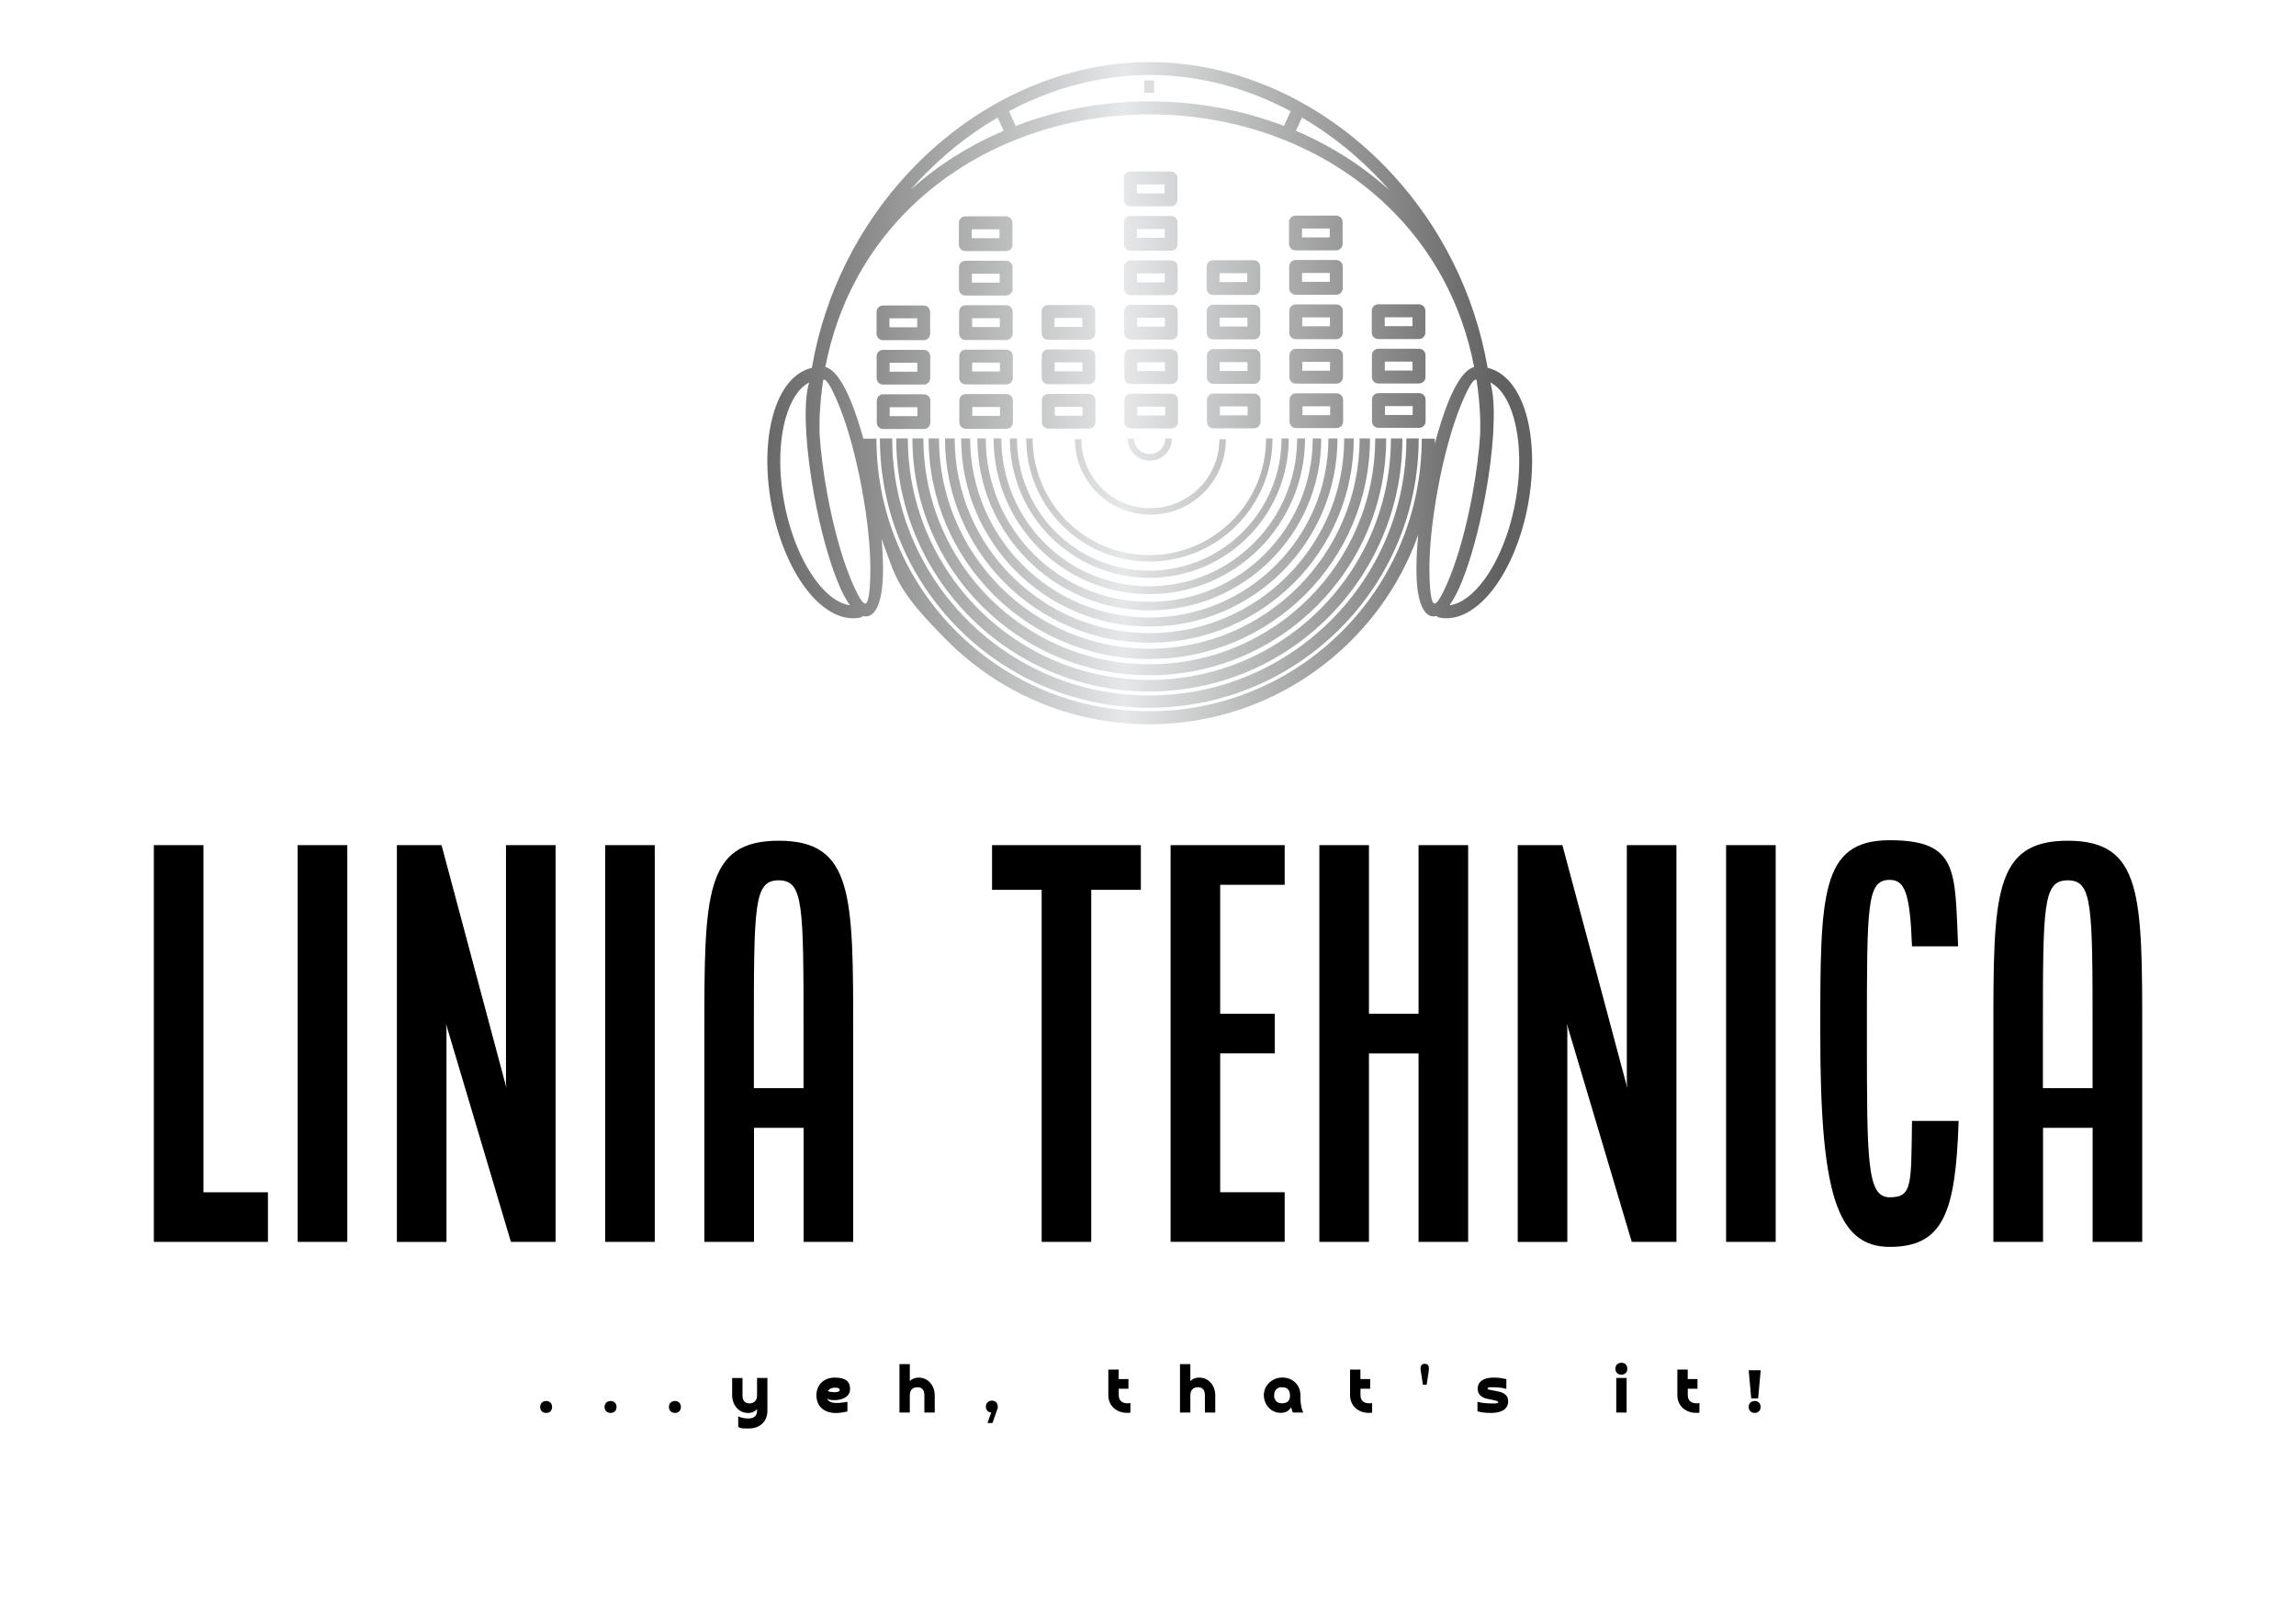 <?xml version="1.0" encoding="UTF-8"?>
<svg id="Layer_1" xmlns="http://www.w3.org/2000/svg" version="1.1" xmlns:xlink="http://www.w3.org/1999/xlink" viewBox="0 0 3171.4 2233.5">
  <!-- Generator: Adobe Illustrator 29.1.0, SVG Export Plug-In . SVG Version: 2.1.0 Build 142)  -->
  <defs>
    <style>
      .st0 {
        fill: url(#linear-gradient);
      }
    </style>
    <linearGradient id="linear-gradient" x1="625.5" y1="1657.1" x2="626.4" y2="1657.1" gradientTransform="translate(-720670.2 1656560.2) scale(1153.8 -999.3)" gradientUnits="userSpaceOnUse">
      <stop offset="0" stop-color="#616161"/>
      <stop offset=".5" stop-color="#e6e7e8"/>
      <stop offset="1" stop-color="#616161"/>
    </linearGradient>
  </defs>
  <g id="SvgjsG1323">
    <path class="st0" d="M1981.8,606.1c0,2.4,0,4.7,0,7,5.8-21.8,12.1-41.2,18.4-57.1,11.3-28.2,23.9-46.1,36-48.9-17.3-90.2-60-164.9-118.9-221.7-85.4-82.5-204.7-127.4-329.2-127.4s-243.8,44.9-329.2,127.4c-58.8,56.8-101.5,131.5-118.9,221.7,12.1,2.8,24.8,20.7,36,48.9,5.7,14.2,11.4,31.4,16.7,50.5v-.5h17.9c0,104,42.1,198.2,110.3,266.3,68.1,68.1,162.3,110.3,266.3,110.3s198.2-42.1,266.3-110.3c68.1-68.1,110.3-162.3,110.3-266.3h17.9ZM1959.1,738.3c-19.8,55.8-51.8,105.7-92.8,146.7-71.4,71.4-170,115.6-279,115.6s-207.6-44.1-279-115.6-70.6-87.2-90.6-140.5c1.5,17,2.1,32.5,2,46.1-.5,35.2-7.6,58.2-21.4,60.8-2,.4-4.1.3-6.2-.3-1.2,1.1-2.7,1.9-4.4,2.2-26,4.8-52.8-11.1-75.1-40.8-21-28-38.3-68.7-47-115.3-8.7-46.7-7.1-90.8,2.4-124.4,9.8-34.8,28.4-58.9,53.4-64.6,17.9-104,65.8-196.4,132-268,88.4-95.7,209.3-154.4,334.7-154.4s246.4,58.7,334.7,154.4c66.2,71.7,114.1,164.1,132,268,25,5.7,43.5,29.9,53.4,64.6,9.5,33.6,11,77.8,2.4,124.4s-26,87.3-47,115.3c-22.3,29.7-49,45.6-75.1,40.8-1.7-.3-3.2-1.1-4.4-2.2-2.1.5-4.1.6-6.2.3-13.8-2.6-21-25.6-21.4-60.8-.2-15.1.6-32.9,2.5-52.3h0ZM2091,577.6c-6.8-24.2-18-41.9-32.4-49.2,2.9,10.2,4.5,23.5,4.7,39.4.1,9.3-.2,19.6-.8,30.6v.3h0c-1.6,25.7-5.2,55.6-11.1,87.2,0,.2-.1.7-.2,1-8.5,45.7-19.9,86.5-31.5,115.5-5.6,14-11.5,25.4-17.5,33.8,15.8-2,32.3-14.4,47.1-34.2,19.4-25.9,35.5-63.9,43.7-107.8,8.2-43.9,6.8-85.2-2-116.4h0ZM2039.2,524.7c-.2,0-.3-.1-.5-.2-4.2-.8-12.3,13.9-22,38.1-11.2,28-22.3,67.6-30.5,112.1h0c-8.3,44.6-12.2,85.5-11.8,115.6.3,26.2,2.6,42.7,6.8,43.5,4.2.8,12.3-13.9,22-38.1,11.2-28,22.3-67.5,30.5-112h0c5.7-30.9,9.4-60,10.9-85h0c0-2.1,0-4.2,0-6.3,0-.7,0-1.4,0-2.1,0-1.4,0-2.7,0-4.1,0-1.1,0-2.3,0-3.4,0-.9,0-1.8,0-2.7,0-1.8-.1-3.6-.2-5.3v-.6c-.8-17-2.5-33.5-4.9-49.5ZM1798.3,162.4l-8.3,18.3c47.5,20.2,91.2,47.8,129.2,82.1-3.1-3.6-6.3-7.1-9.4-10.5-33-35.7-70.6-66.1-111.4-89.9h0ZM1773.5,174l9.2-20.4c-60.3-32.1-126.8-50-194.5-50s-134.2,17.9-194.5,50l9.2,20.4c58-22.3,121-33.9,185.3-33.9s127.3,11.6,185.3,33.9ZM1257.1,262.8c37.9-34.3,81.7-61.8,129.2-82.1l-8.3-18.3c-40.8,23.8-78.4,54.2-111.4,89.9-3.2,3.5-6.3,7-9.4,10.5h0ZM1137.1,524.7c-2.4,16.1-4.1,32.6-4.9,49.5v.6c0,1.8-.2,3.6-.2,5.3,0,.9,0,1.8,0,2.7,0,1.1,0,2.3,0,3.4,0,1.4,0,2.7,0,4.1,0,.7,0,1.4,0,2.1,0,2.1,0,4.2,0,6.3h0c1.6,25,5.2,54.1,10.9,84.9h0c8.3,44.6,19.3,84.1,30.5,112.1,9.7,24.3,17.8,38.9,22,38.1,4.2-.8,6.5-17.3,6.8-43.5.4-30.1-3.5-71-11.8-115.6h0c-8.3-44.5-19.3-84.1-30.5-112.1-9.7-24.3-17.8-38.9-22-38.1-.2,0-.3,0-.5.2ZM1113.7,598.8h0v-.3c-.7-11-.9-21.3-.8-30.6.2-15.9,1.8-29.3,4.7-39.4-14.3,7.3-25.5,25-32.4,49.2-8.8,31.2-10.2,72.5-2,116.4,8.2,43.9,24.3,81.9,43.7,107.8,14.8,19.8,31.3,32.3,47.1,34.2-6-8.3-12-19.8-17.5-33.8-11.6-29-23-69.8-31.5-115.5,0-.2-.2-.8-.2-1-5.8-31.6-9.5-61.5-11.1-87.2h0ZM1594,111.1v17.1h-13.4v-17.1h13.4ZM1219.7,422h56.2c4.9,0,8.9,4,8.9,8.9v30.2c0,4.9-4,8.9-8.9,8.9h-56.2c-4.9,0-8.9-4-8.9-8.9v-30.2c0-4.9,4-8.9,8.9-8.9ZM1266.9,439.8h-38.3v12.3h38.3v-12.3ZM1219.8,483.3h56.2c4.9,0,8.9,4,8.9,8.9v30.2c0,4.9-4,8.9-8.9,8.9h-56.2c-4.9,0-8.9-4-8.9-8.9v-30.2c0-4.9,4-8.9,8.9-8.9ZM1267.1,501.2h-38.3v12.3h38.3v-12.3ZM1220,544.7h56.2c4.9,0,8.9,4,8.9,8.9v30.2c0,4.9-4,8.9-8.9,8.9h-56.2c-4.9,0-8.9-4-8.9-8.9v-30.2c0-4.9,4-8.9,8.9-8.9ZM1267.2,562.6h-38.3v12.3h38.3v-12.3ZM1333.4,298.9h56.2c4.9,0,8.9,4,8.9,8.9v30.2c0,4.9-4,8.9-8.9,8.9h-56.2c-4.9,0-8.9-4-8.9-8.9v-30.2c0-4.9,4-8.9,8.9-8.9ZM1380.6,316.8h-38.3v12.3h38.3v-12.3ZM1333.5,360.3h56.2c4.9,0,8.9,4,8.9,8.9v30.2c0,4.9-4,8.9-8.9,8.9h-56.2c-4.9,0-8.9-4-8.9-8.9v-30.2c0-4.9,4-8.9,8.9-8.9ZM1380.8,378.2h-38.3v12.3h38.3v-12.3ZM1333.7,421.7h56.2c4.9,0,8.9,4,8.9,8.9v30.2c0,4.9-4,8.9-8.9,8.9h-56.2c-4.9,0-8.9-4-8.9-8.9v-30.2c0-4.9,4-8.9,8.9-8.9ZM1381,439.6h-38.3v12.3h38.3v-12.3ZM1333.9,483.1h56.2c4.9,0,8.9,4,8.9,8.9v30.2c0,4.9-4,8.9-8.9,8.9h-56.2c-4.9,0-8.9-4-8.9-8.9v-30.2c0-4.9,4-8.9,8.9-8.9ZM1381.1,500.9h-38.3v12.3h38.3v-12.3ZM1334,544.4h56.2c4.9,0,8.9,4,8.9,8.9v30.2c0,4.9-4,8.9-8.9,8.9h-56.2c-4.9,0-8.9-4-8.9-8.9v-30.2c0-4.9,4-8.9,8.9-8.9ZM1381.3,562.3h-38.3v12.3h38.3v-12.3ZM1447.7,421.4h56.2c4.9,0,8.9,4,8.9,8.9v30.2c0,4.9-4,8.9-8.9,8.9h-56.2c-4.9,0-8.9-4-8.9-8.9v-30.2c0-4.9,4-8.9,8.9-8.9ZM1494.9,439.3h-38.3v12.3h38.3v-12.3ZM1447.8,482.8h56.2c4.9,0,8.9,4,8.9,8.9v30.2c0,4.9-4,8.9-8.9,8.9h-56.2c-4.9,0-8.9-4-8.9-8.9v-30.2c0-4.9,4-8.9,8.9-8.9ZM1495.1,500.7h-38.3v12.3h38.3v-12.3ZM1448,544.2h56.2c4.9,0,8.9,4,8.9,8.9v30.2c0,4.9-4,8.9-8.9,8.9h-56.2c-4.9,0-8.9-4-8.9-8.9v-30.2c0-4.9,4-8.9,8.9-8.9ZM1495.3,562.1h-38.3v12.3h38.3v-12.3ZM1561.2,237h56.2c4.9,0,8.9,4,8.9,8.9v30.2c0,4.9-4,8.9-8.9,8.9h-56.2c-4.9,0-8.9-4-8.9-8.9v-30.2c0-4.9,4-8.9,8.9-8.9ZM1608.5,254.9h-38.3v12.3h38.3v-12.3ZM1561.4,298.4h56.2c4.9,0,8.9,4,8.9,8.9v30.2c0,4.9-4,8.9-8.9,8.9h-56.2c-4.9,0-8.9-4-8.9-8.9v-30.2c0-4.9,4-8.9,8.9-8.9ZM1608.7,316.3h-38.3v12.3h38.3v-12.3ZM1561.6,359.8h56.2c4.9,0,8.9,4,8.9,8.9v30.2c0,4.9-4,8.9-8.9,8.9h-56.2c-4.9,0-8.9-4-8.9-8.9v-30.2c0-4.9,4-8.9,8.9-8.9ZM1608.8,377.7h-38.3v12.3h38.3v-12.3ZM1561.7,421.2h56.2c4.9,0,8.9,4,8.9,8.9v30.2c0,4.9-4,8.9-8.9,8.9h-56.2c-4.9,0-8.9-4-8.9-8.9v-30.2c0-4.9,4-8.9,8.9-8.9ZM1609,439h-38.3v12.3h38.3v-12.3ZM1561.9,482.5h56.2c4.9,0,8.9,4,8.9,8.9v30.2c0,4.9-4,8.9-8.9,8.9h-56.2c-4.9,0-8.9-4-8.9-8.9v-30.2c0-4.9,4-8.9,8.9-8.9ZM1609.1,500.4h-38.3v12.3h38.3v-12.3ZM1562,543.9h56.2c4.9,0,8.9,4,8.9,8.9v30.2c0,4.9-4,8.9-8.9,8.9h-56.2c-4.9,0-8.9-4-8.9-8.9v-30.2c0-4.9,4-8.9,8.9-8.9ZM1609.3,561.8h-38.3v12.3h38.3v-12.3ZM1675.6,359.5h56.2c4.9,0,8.9,4,8.9,8.9v30.2c0,4.9-4,8.9-8.9,8.9h-56.2c-4.9,0-8.9-4-8.9-8.9v-30.2c0-4.9,4-8.9,8.9-8.9ZM1722.8,377.4h-38.3v12.3h38.3v-12.3ZM1675.7,420.9h56.2c4.9,0,8.9,4,8.9,8.9v30.2c0,4.9-4,8.9-8.9,8.9h-56.2c-4.9,0-8.9-4-8.9-8.9v-30.2c0-4.9,4-8.9,8.9-8.9ZM1723,438.8h-38.3v12.3h38.3v-12.3ZM1675.9,482.3h56.2c4.9,0,8.9,4,8.9,8.9v30.2c0,4.9-4,8.9-8.9,8.9h-56.2c-4.9,0-8.9-4-8.9-8.9v-30.2c0-4.9,4-8.9,8.9-8.9ZM1723.1,500.2h-38.3v12.3h38.3v-12.3ZM1676,543.7h56.2c4.9,0,8.9,4,8.9,8.9v30.2c0,4.9-4,8.9-8.9,8.9h-56.2c-4.9,0-8.9-4-8.9-8.9v-30.2c0-4.9,4-8.9,8.9-8.9ZM1723.3,561.5h-38.3v12.3h38.3v-12.3ZM1789.4,297.9h56.2c4.9,0,8.9,4,8.9,8.9v30.2c0,4.9-4,8.9-8.9,8.9h-56.2c-4.9,0-8.9-4-8.9-8.9v-30.2c0-4.9,4-8.9,8.9-8.9ZM1836.7,315.7h-38.3v12.3h38.3v-12.3ZM1789.6,359.2h56.2c4.9,0,8.9,4,8.9,8.9v30.2c0,4.9-4,8.9-8.9,8.9h-56.2c-4.9,0-8.9-4-8.9-8.9v-30.2c0-4.9,4-8.9,8.9-8.9ZM1836.8,377.1h-38.3v12.3h38.3v-12.3ZM1789.7,420.6h56.2c4.9,0,8.9,4,8.9,8.9v30.2c0,4.9-4,8.9-8.9,8.9h-56.2c-4.9,0-8.9-4-8.9-8.9v-30.2c0-4.9,4-8.9,8.9-8.9ZM1837,438.5h-38.3v12.3h38.3v-12.3ZM1789.9,482h56.2c4.9,0,8.9,4,8.9,8.9v30.2c0,4.9-4,8.9-8.9,8.9h-56.2c-4.9,0-8.9-4-8.9-8.9v-30.2c0-4.9,4-8.9,8.9-8.9ZM1837.1,499.9h-38.3v12.3h38.3v-12.3ZM1790.1,543.4h56.2c4.9,0,8.9,4,8.9,8.9v30.2c0,4.9-4,8.9-8.9,8.9h-56.2c-4.9,0-8.9-4-8.9-8.9v-30.2c0-4.9,4-8.9,8.9-8.9ZM1837.3,561.3h-38.3v12.3h38.3v-12.3ZM1903.7,420.4h56.2c4.9,0,8.9,4,8.9,8.9v30.2c0,4.9-4,8.9-8.9,8.9h-56.2c-4.9,0-8.9-4-8.9-8.9v-30.2c0-4.9,4-8.9,8.9-8.9ZM1951,438.3h-38.3v12.3h38.3v-12.3ZM1903.9,481.8h56.2c4.9,0,8.9,4,8.9,8.9v30.2c0,4.9-4,8.9-8.9,8.9h-56.2c-4.9,0-8.9-4-8.9-8.9v-30.2c0-4.9,4-8.9,8.9-8.9ZM1951.1,499.6h-38.3v12.3h38.3v-12.3ZM1904,543.1h56.2c4.9,0,8.9,4,8.9,8.9v30.2c0,4.9-4,8.9-8.9,8.9h-56.2c-4.9,0-8.9-4-8.9-8.9v-30.2c0-4.9,4-8.9,8.9-8.9ZM1951.3,561h-38.3v12.3h38.3v-12.3ZM1618.6,605.9c0,8.4-3.4,16.1-8.9,21.6-5.5,5.5-13.1,8.9-21.6,8.9s-16.1-3.4-21.6-8.9-8.9-13.1-8.9-21.6h8.9c0,5.9,2.4,11.3,6.3,15.2s9.3,6.3,15.2,6.3,11.3-2.4,15.2-6.3,6.3-9.3,6.3-15.2h8.9,0ZM1693.2,606.8c0,28.8-11.7,54.8-30.5,73.7s-44.9,30.5-73.7,30.5-54.8-11.7-73.7-30.5c-18.9-18.9-30.5-44.9-30.5-73.7h8.9c0,26.3,10.7,50.1,27.9,67.4s41,27.9,67.4,27.9,50.1-10.7,67.4-27.9c17.2-17.2,27.9-41,27.9-67.4h8.9,0ZM1757.7,605.7c0,47-19.1,89.5-49.8,120.3-30.8,30.8-73.3,49.8-120.3,49.8s-89.5-19.1-120.3-49.8c-30.8-30.8-49.8-73.3-49.8-120.3h8.9c0,44.5,18.1,84.8,47.2,114,29.2,29.2,69.5,47.2,114,47.2s84.8-18.1,114-47.2c29.2-29.2,47.2-69.5,47.2-114h8.9ZM1780.1,605.7c0,53.2-21.6,101.3-56.4,136.2s-83,56.4-136.2,56.4-101.3-21.6-136.2-56.4-56.4-83-56.4-136.2h9.8c0,50.5,20.5,96.1,53.5,129.2,33.1,33.1,78.8,53.5,129.2,53.5s96.1-20.4,129.2-53.5c33.1-33.1,53.5-78.8,53.5-129.2h9.8ZM1802.6,605.7c0,59.4-24.1,113.1-63,152.1-38.9,38.9-92.7,63-152.1,63s-113.1-24.1-152.1-63c-38.9-38.9-63-92.7-63-152.1h10.7c0,56.4,22.9,107.5,59.8,144.5,37,37,88,59.8,144.5,59.8s107.5-22.9,144.5-59.8c37-37,59.8-88,59.8-144.5h10.7ZM1825,605.7c0,65.6-26.6,124.9-69.6,167.9-43,43-102.3,69.6-167.9,69.6s-124.9-26.6-167.9-69.6c-43-43-69.6-102.3-69.6-167.9h11.6c0,62.4,25.3,118.8,66.1,159.7,40.9,40.9,97.3,66.1,159.7,66.1s118.8-25.3,159.7-66.1c40.9-40.9,66.1-97.3,66.1-159.7h11.7ZM1847.4,605.7c0,71.8-29.1,136.7-76.1,183.8-47,47-112,76.1-183.8,76.1s-136.7-29.1-183.8-76.1c-47-47-76.1-112-76.1-183.8h12.5c0,68.3,27.7,130.2,72.5,174.9s106.6,72.5,174.9,72.5,130.2-27.7,174.9-72.5c44.8-44.8,72.5-106.6,72.5-174.9h12.5,0ZM1869.9,605.7c0,78-31.6,148.5-82.7,199.6-51.1,51.1-121.7,82.7-199.6,82.7s-148.5-31.6-199.6-82.7c-51.1-51.1-82.7-121.7-82.7-199.6h13.4c0,74.3,30.1,141.5,78.8,190.2s115.9,78.8,190.2,78.8,141.5-30.1,190.2-78.8,78.8-115.9,78.8-190.2h13.4,0ZM1892.3,605.7c0,84.2-34.1,160.4-89.3,215.5-55.2,55.2-131.4,89.3-215.5,89.3s-160.4-34.1-215.5-89.3-89.3-131.4-89.3-215.5h14.3c0,80.2,32.5,152.8,85.1,205.4,52.6,52.6,125.2,85.1,205.4,85.1s152.8-32.5,205.4-85.1,85.1-125.2,85.1-205.4h14.3ZM1914.7,605.7c0,90.4-36.6,172.2-95.8,231.4-59.2,59.2-141,95.8-231.4,95.8s-172.2-36.6-231.4-95.8c-59.2-59.2-95.8-141-95.8-231.4h15.2c0,86.2,34.9,164.2,91.4,220.6s134.5,91.4,220.6,91.4,164.2-34.9,220.6-91.4,91.4-134.5,91.4-220.6h15.2ZM1937.1,605.7c0,96.5-39.1,184-102.4,247.2-63.3,63.3-150.7,102.4-247.2,102.4s-184-39.1-247.2-102.4-102.4-150.7-102.4-247.2h16.1c0,92.1,37.3,175.5,97.7,235.9s143.8,97.7,235.9,97.7,175.5-37.3,235.9-97.7,97.7-143.8,97.7-235.9h16.1ZM1959.6,605.7c0,102.7-41.6,195.8-109,263.1-67.3,67.3-160.4,109-263.1,109s-195.8-41.6-263.1-109c-67.3-67.3-109-160.4-109-263.1h17c0,98.1,39.7,186.8,104,251.1s153,104,251.1,104,186.8-39.7,251.1-104,104-153,104-251.1h17Z"/>
  </g>
  <g id="SvgjsG1324">
    <path d="M212.5,1715.7v-548.1h68.5v479.6h89.1v68.5h-157.6ZM411.2,1715.7v-548.1h68.5v548.1h-68.5ZM548.2,1715.7v-548.1h61.7l89.7,335.7-.7-6.9v-328.8h68.5v548.1h-61.7l-89.7-301.4.7,6.9v294.6h-68.5ZM835.9,1715.7v-548.1h68.5v548.1h-68.5ZM972.9,1715.7v-287.7c0-191.1,0-266.5,102.8-266.5s102.8,75.4,102.8,266.5v287.7h-68.5v-157.6h-68.5v157.6h-68.5ZM1041.4,1503.3h68.5v-75.4c0-178.1,0-211.7-34.3-211.7s-34.3,33.6-34.3,211.7v75.4ZM1370.3,1229.3v-61.7h205.5v61.7h-68.5v486.4h-68.5v-486.4h-68.5ZM1616.9,1715.7v-548.1h157.6v54.8h-89.1v178.1h75.4v54.8h-75.4v191.8h89.1v68.5h-157.6ZM1822.4,1715.7v-548.1h68.5v232.9h68.5v-232.9h68.5v548.1h-68.5v-260.3h-68.5v260.3h-68.5ZM2096.4,1715.7v-548.1h61.7l89.7,335.7-.7-6.9v-328.8h68.5v548.1h-61.7l-89.7-301.4.7,6.9v294.6h-68.5ZM2384.2,1715.7v-548.1h68.5v548.1h-68.5ZM2514.3,1427.3c0-191.1,0-266.5,95.9-266.5s89.7,43.2,94.5,146.6h-63.7c-2.7-74.7-10.3-91.8-30.8-91.8-31.5,0-31.5,33.6-31.5,211.7s0,226.8,31.5,226.8,29.5-17.1,30.8-105.5h64.4c-4.1,126.7-21.2,174-95.2,174s-95.9-76-95.9-295.3h0ZM2753.4,1715.7v-287.7c0-191.1,0-266.5,102.8-266.5s102.8,75.4,102.8,266.5v287.7h-68.5v-157.6h-68.5v157.6h-68.5ZM2821.9,1503.3h68.5v-75.4c0-178.1,0-211.7-34.3-211.7s-34.3,33.6-34.3,211.7v75.4Z"/>
  </g>
  <g id="SvgjsG1325">
    <path d="M762.6,1943.8c0,4.9-3.3,8.2-8.2,8.2s-8.3-3.3-8.3-8.2,3.4-8.3,8.3-8.3,8.2,3.3,8.2,8.3ZM851.6,1943.8c0,4.9-3.3,8.2-8.2,8.2s-8.3-3.3-8.3-8.2,3.4-8.3,8.3-8.3,8.2,3.3,8.2,8.3ZM940.5,1943.8c0,4.9-3.3,8.2-8.2,8.2s-8.3-3.3-8.3-8.2,3.4-8.3,8.3-8.3,8.2,3.3,8.2,8.3ZM1045.7,1927.6v-23.9h14.3v45.3c0,15.2-10.9,24.5-25.3,24.5s-10.1-.5-15-2.1v-14.7c4.1,2.2,9.7,3,14.2,3s9.3-1.5,11.2-6.5c.4-1.3.6-2.8.6-4.2v-2.2c-3.3,3.6-7.5,5.3-12.2,5.3-13.6,0-22.2-11.7-22.2-24.4v-23.9h14.3v23.9c0,6.5,2.6,11.1,9.6,11.1s10.5-4.5,10.5-11.1ZM1143.4,1921.9c1.4.5,3.1.9,4.8,1.1,1.7.3,3.3.4,4.9.4s6.8-.4,6.8-3.2-4.2-3.1-6.3-3.1c-4.2,0-7.8,1-10.1,4.8h0ZM1170.5,1936.6v13.4c-5.4,1.2-10.7,2.1-16.3,2.1-15.2,0-26.5-8.9-26.5-24.3s10.9-24.6,25.3-24.6,21.2,4.7,21.2,15.9-12,15.2-21.3,15.2-7.1-1-10.3-2.3c1.9,5.4,7.6,6.2,12.6,6.2s5.2,0,7.7-.5c2.4-.2,5.2-.5,7.5-1.1ZM1256.7,1927.6v23.9h-14.3v-66.9h14.3v23.5c3.3-3.5,7.6-4.9,12.3-4.9,13.6,0,22.1,11.7,22.1,24.4v23.9h-14.3v-23.9c0-6.5-2.6-11.1-9.6-11.1s-10.5,4.4-10.5,11.1h0ZM1377.8,1946.3l-6.9,19.6h-6.9l5.1-14.5c-4.4-.2-7.4-3.8-7.4-8.1s3.4-8.3,8.3-8.3,8.2,3.3,8.2,8.3-.2,2-.5,3.1ZM1558.7,1905.3v13.3h-13.4v9c0,7.4,4.9,11.1,11.9,11.1s1.6,0,2.3-.2,1.2-.2,1.9-.3v13.3c-.9,0-1.5.3-2,.4-.6,0-1.5,0-2.8,0-14.4,0-25.7-9.8-25.7-24.4v-35.4h14.3v13.1h13.4ZM1644.2,1927.6v23.9h-14.3v-66.9h14.3v23.5c3.3-3.5,7.6-4.9,12.3-4.9,13.6,0,22.1,11.7,22.1,24.4v23.9h-14.3v-23.9c0-6.5-2.6-11.1-9.6-11.1s-10.5,4.4-10.5,11.1ZM1781.9,1927.6c-.4-7-3.5-11.1-10.8-11.1s-3.7.3-5.2.9c-4.4,2-6,5.7-6,10.3s.2,3,.7,4.2c1.4,5,5.7,6.8,10.5,6.8,7.3,0,10.8-3.9,10.8-11.1ZM1800.1,1951.5h-14.3c-1-2.4-1.8-4.8-2.4-7.3-3.3,5.4-8.2,7.7-14.3,7.7-13.7,0-23.4-11.5-23.4-24.6s11.3-24.2,25.5-24.2,24.8,9.8,25.1,24.4c0,1.2,0,2.7,0,4.4,0,6.7,1.1,13.4,3.7,19.5ZM1892.6,1905.3v13.3h-13.4v9c0,7.4,4.9,11.1,11.9,11.1s1.6,0,2.3-.2,1.2-.2,1.9-.3v13.3c-.9,0-1.5.3-2,.4-.6,0-1.5,0-2.8,0-14.4,0-25.7-9.8-25.7-24.4v-35.4h14.3v13.1h13.4ZM1973.4,1894.7l-2.8,18.3h-5.2l-2.8-18.3c0-.9-.2-1.5-.3-2.2s-.2-1.2-.2-1.9c0-3.8,1.8-6.5,5.8-6.5s5.8,2.5,5.8,6.3-.2,2.5-.5,4.3h0ZM2040.8,1950v-13.4c6.3,1.9,14.2,2.3,20.7,2.3s4.6,0,6-.4c1.3-.2,2-.7,2-1.3s0-.5-.3-.8c-1-1-3.1-1.4-4.3-1.7s-2.9-.7-4.9-1.1c-1.6-.3-3.5-.7-5.7-1.1-7.5-1.6-13.2-5.8-13.2-13.9,0-11.9,11.6-15.4,21.3-15.4s12.2.9,18.3,2.1v13.5c-6-1.8-12.8-2.3-19.1-2.3s-4.2,0-5.3.4-1.6.8-1.6,1.3c0,.9.9,1.4,2.5,1.7,1.6.4,3.9.9,6.7,1.3,2.5.5,4.9,1,7.2,1.5,7.1,1.8,12.1,5.6,12.1,13.3,0,12.8-12.9,16-23.2,16s-12.9-.9-19.2-2.1h0ZM2232.5,1903.7h14.3v47.8h-14.3v-47.8ZM2239.6,1899.2c-4.9,0-8.3-3.4-8.3-8.3s3.4-8.2,8.3-8.2,8.2,3.3,8.2,8.2-3.2,8.3-8.2,8.3ZM2344.7,1905.3v13.3h-13.4v9c0,7.4,4.9,11.1,11.9,11.1s1.6,0,2.3-.2,1.2-.2,1.9-.3v13.3c-.9,0-1.5.3-2,.4-.6,0-1.5,0-2.8,0-14.4,0-25.7-9.8-25.7-24.4v-35.4h14.3v13.1h13.4ZM2432,1893l-3.5,38.9h-9.6l-3.5-38.9h16.6,0ZM2431.9,1943.8c0,4.9-3.3,8.2-8.2,8.2s-8.3-3.3-8.3-8.2,3.4-8.3,8.3-8.3,8.2,3.3,8.2,8.3Z"/>
  </g>
</svg>